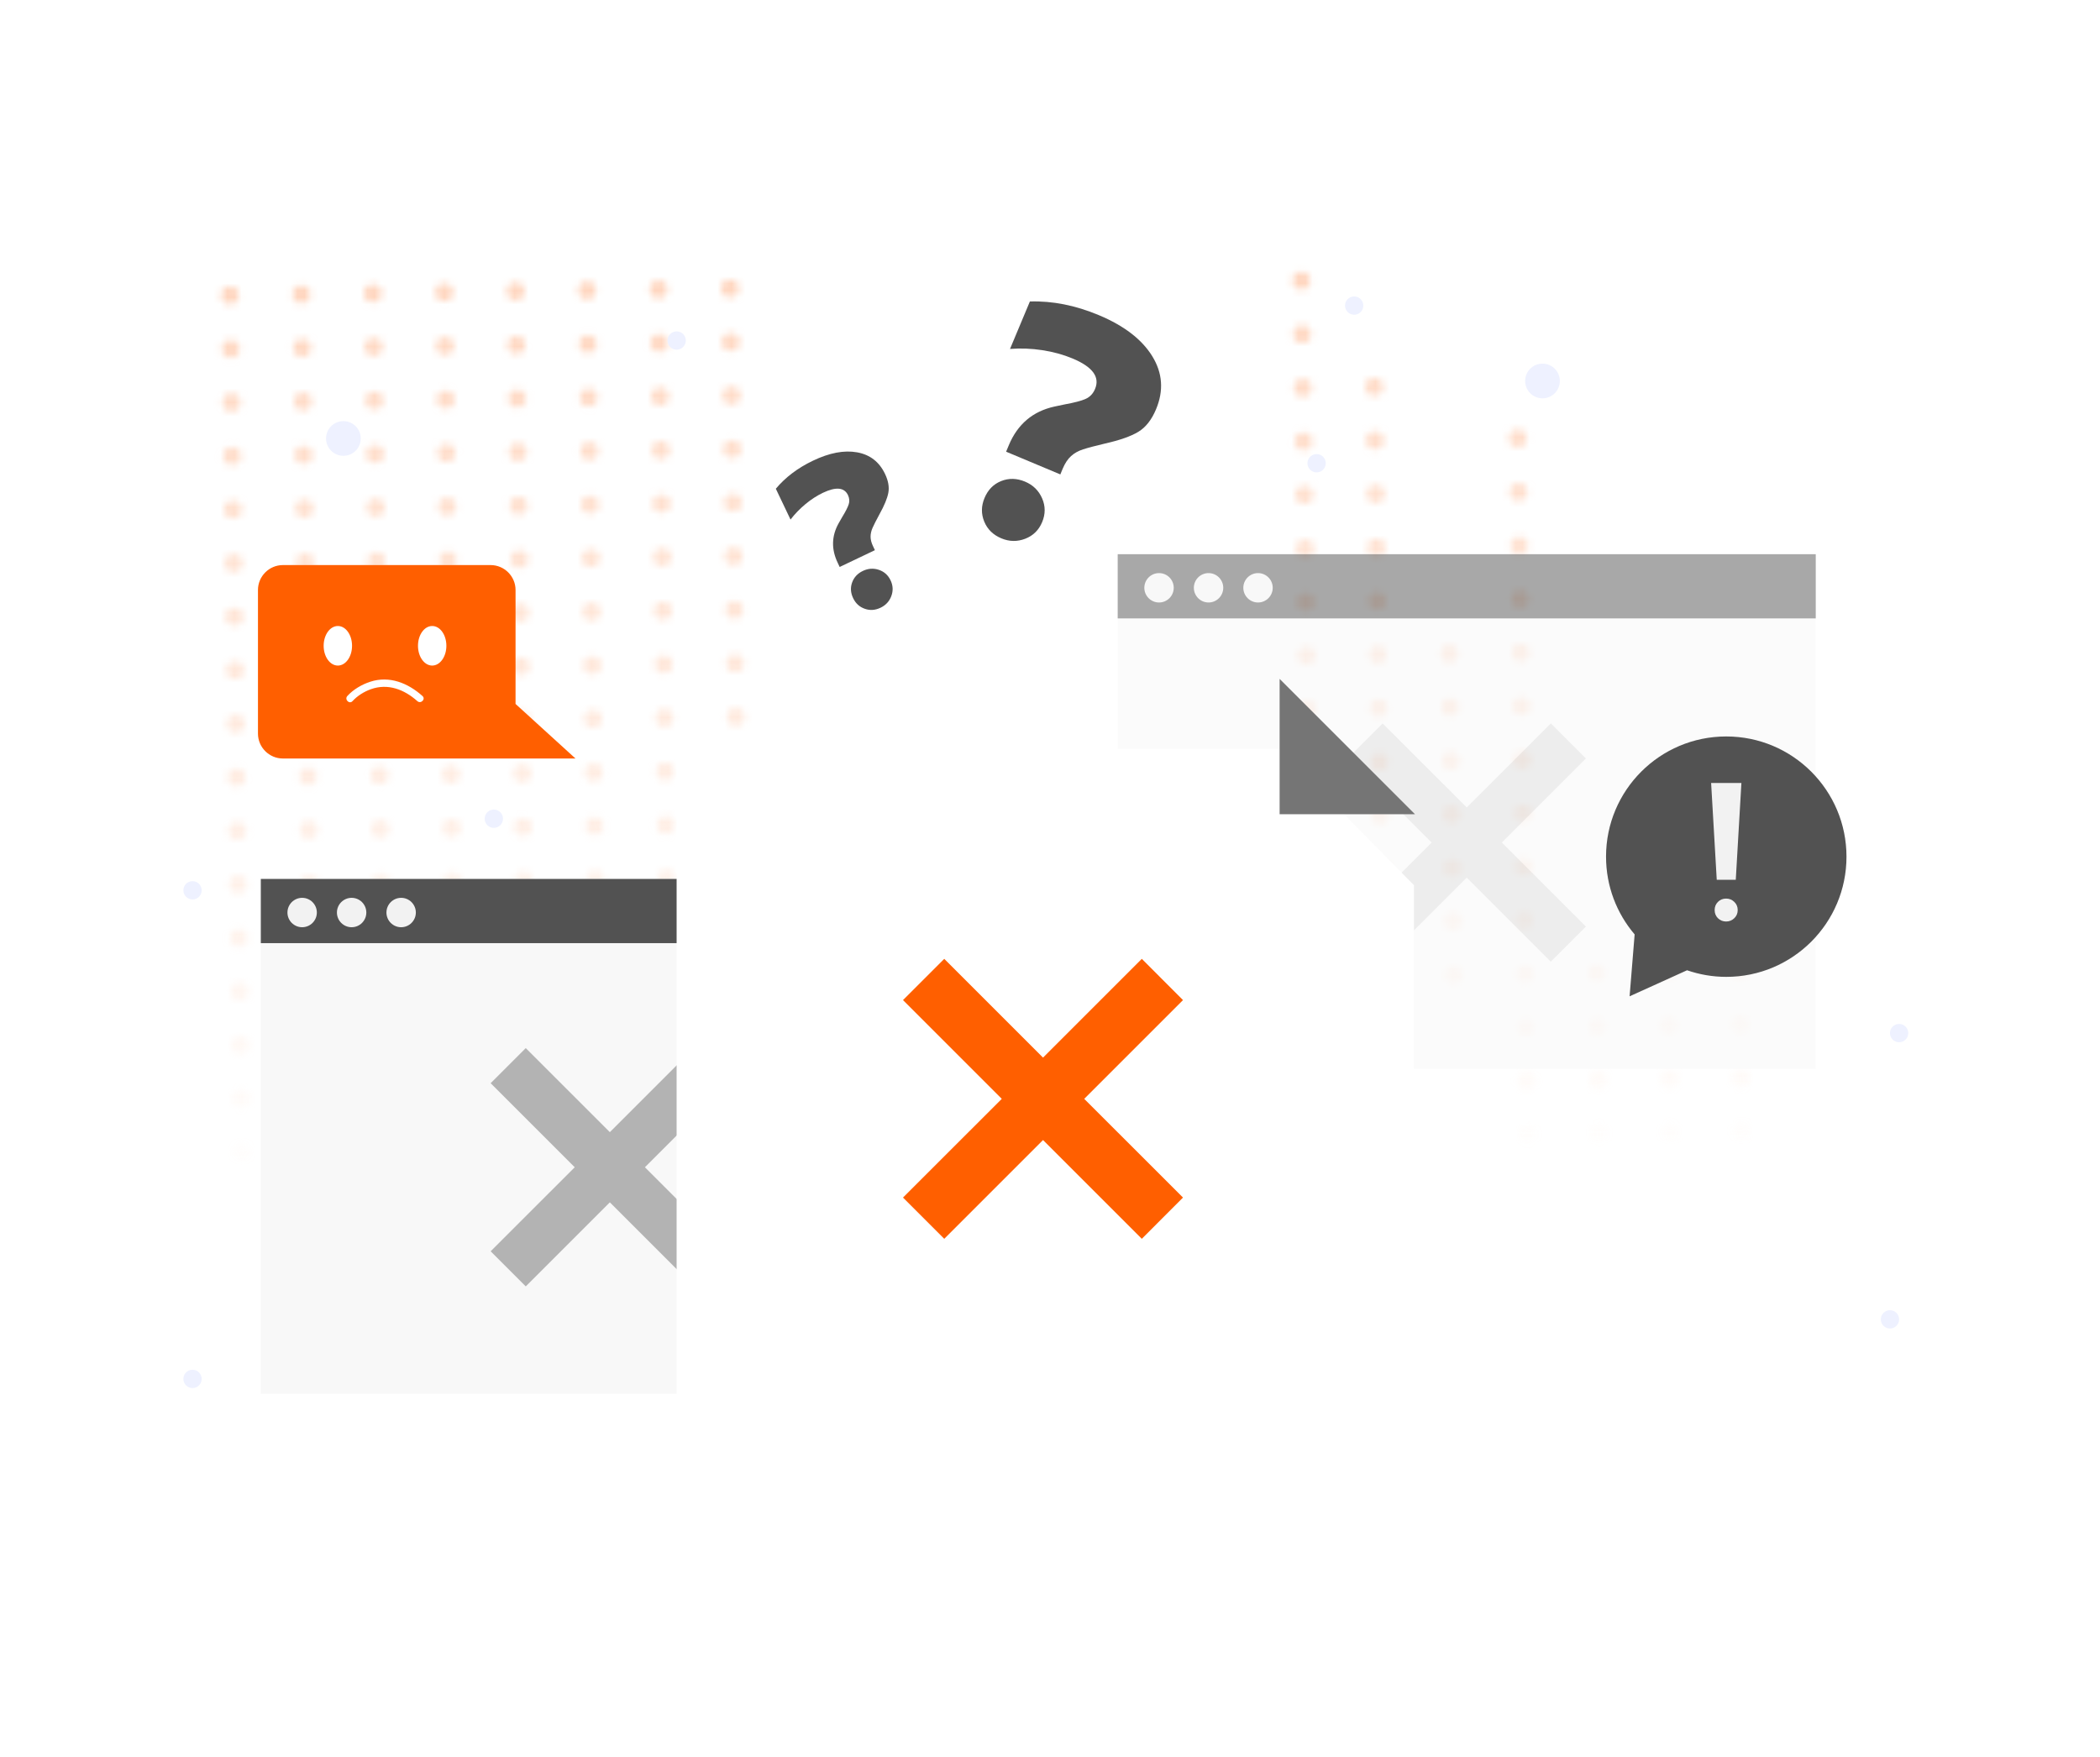 <svg width="300" height="251" viewBox="0 0 300 251" fill="none" xmlns="http://www.w3.org/2000/svg">
<g clip-path="url(#clip0_1018_93330)">
<path d="M300 0.5H0V250.5H300V0.5Z" fill="white"/>
<mask id="mask0_1018_93330" style="mask-type:alpha" maskUnits="userSpaceOnUse" x="-30" y="-25" width="281" height="192">
<circle cx="1.275" cy="1.275" r="1.275" transform="matrix(-0.014 -1 -1 0.014 250.091 162.966)" fill="#F4681A"/>
<circle cx="1.275" cy="1.275" r="1.275" transform="matrix(-0.014 -1 -1 0.014 249.986 155.314)" fill="#F4681A"/>
<circle cx="1.275" cy="1.275" r="1.275" transform="matrix(-0.014 -1 -1 0.014 249.882 147.662)" fill="#F4681A"/>
<circle cx="1.275" cy="1.275" r="1.275" transform="matrix(-0.014 -1 -1 0.014 249.777 140.01)" fill="#F4681A"/>
<circle cx="1.275" cy="1.275" r="1.275" transform="matrix(-0.014 -1 -1 0.014 239.888 163.106)" fill="#F4681A"/>
<circle cx="1.275" cy="1.275" r="1.275" transform="matrix(-0.014 -1 -1 0.014 239.783 155.454)" fill="#F4681A"/>
<circle cx="1.275" cy="1.275" r="1.275" transform="matrix(-0.014 -1 -1 0.014 239.679 147.802)" fill="#F4681A"/>
<circle cx="1.275" cy="1.275" r="1.275" transform="matrix(-0.014 -1 -1 0.014 239.574 140.149)" fill="#F4681A"/>
<circle cx="1.275" cy="1.275" r="1.275" transform="matrix(-0.014 -1 -1 0.014 229.685 163.245)" fill="#F4681A"/>
<circle cx="1.275" cy="1.275" r="1.275" transform="matrix(-0.014 -1 -1 0.014 229.581 155.593)" fill="#F4681A"/>
<circle cx="1.275" cy="1.275" r="1.275" transform="matrix(-0.014 -1 -1 0.014 229.476 147.941)" fill="#F4681A"/>
<circle cx="1.275" cy="1.275" r="1.275" transform="matrix(-0.014 -1 -1 0.014 229.371 140.289)" fill="#F4681A"/>
<circle cx="1.275" cy="1.275" r="1.275" transform="matrix(-0.014 -1 -1 0.014 219.482 163.384)" fill="#F4681A"/>
<circle cx="1.275" cy="1.275" r="1.275" transform="matrix(-0.014 -1 -1 0.014 219.378 155.732)" fill="#F4681A"/>
<circle cx="1.275" cy="1.275" r="1.275" transform="matrix(-0.014 -1 -1 0.014 219.273 148.08)" fill="#F4681A"/>
<circle cx="1.275" cy="1.275" r="1.275" transform="matrix(-0.014 -1 -1 0.014 219.169 140.428)" fill="#F4681A"/>
<circle cx="1.275" cy="1.275" r="1.275" transform="matrix(-0.014 -1 -1 0.014 219.064 132.776)" fill="#F4681A"/>
<circle cx="1.275" cy="1.275" r="1.275" transform="matrix(-0.014 -1 -1 0.014 218.96 125.124)" fill="#F4681A"/>
<circle cx="1.275" cy="1.275" r="1.275" transform="matrix(-0.014 -1 -1 0.014 218.855 117.472)" fill="#F4681A"/>
<circle cx="1.275" cy="1.275" r="1.275" transform="matrix(-0.014 -1 -1 0.014 218.751 109.82)" fill="#F4681A"/>
<circle cx="1.275" cy="1.275" r="1.275" transform="matrix(-0.014 -1 -1 0.014 218.646 102.167)" fill="#F4681A"/>
<circle cx="1.275" cy="1.275" r="1.275" transform="matrix(-0.014 -1 -1 0.014 218.542 94.515)" fill="#F4681A"/>
<circle cx="1.275" cy="1.275" r="1.275" transform="matrix(-0.014 -1 -1 0.014 218.437 86.863)" fill="#F4681A"/>
<circle cx="1.275" cy="1.275" r="1.275" transform="matrix(-0.014 -1 -1 0.014 218.333 79.211)" fill="#F4681A"/>
<circle cx="1.275" cy="1.275" r="1.275" transform="matrix(-0.014 -1 -1 0.014 218.228 71.559)" fill="#F4681A"/>
<circle cx="1.275" cy="1.275" r="1.275" transform="matrix(-0.014 -1 -1 0.014 218.124 63.907)" fill="#F4681A"/>
<circle cx="1.275" cy="1.275" r="1.275" transform="matrix(-0.014 -1 -1 0.014 208.966 140.567)" fill="#F4681A"/>
<circle cx="1.275" cy="1.275" r="1.275" transform="matrix(-0.014 -1 -1 0.014 208.861 132.916)" fill="#F4681A"/>
<circle cx="1.275" cy="1.275" r="1.275" transform="matrix(-0.014 -1 -1 0.014 208.757 125.263)" fill="#F4681A"/>
<circle cx="1.275" cy="1.275" r="1.275" transform="matrix(-0.014 -1 -1 0.014 208.652 117.611)" fill="#F4681A"/>
<circle cx="1.275" cy="1.275" r="1.275" transform="matrix(-0.014 -1 -1 0.014 208.548 109.959)" fill="#F4681A"/>
<circle cx="1.275" cy="1.275" r="1.275" transform="matrix(-0.014 -1 -1 0.014 208.443 102.307)" fill="#F4681A"/>
<circle cx="1.275" cy="1.275" r="1.275" transform="matrix(-0.014 -1 -1 0.014 208.339 94.655)" fill="#F4681A"/>
<circle cx="1.275" cy="1.275" r="1.275" transform="matrix(-0.014 -1 -1 0.014 199.077 163.663)" fill="#F4681A"/>
<circle cx="1.275" cy="1.275" r="1.275" transform="matrix(-0.014 -1 -1 0.014 198.972 156.011)" fill="#F4681A"/>
<circle cx="1.275" cy="1.275" r="1.275" transform="matrix(-0.014 -1 -1 0.014 198.868 148.359)" fill="#F4681A"/>
<circle cx="1.275" cy="1.275" r="1.275" transform="matrix(-0.014 -1 -1 0.014 198.763 140.707)" fill="#F4681A"/>
<circle cx="1.275" cy="1.275" r="1.275" transform="matrix(-0.014 -1 -1 0.014 198.658 133.055)" fill="#F4681A"/>
<circle cx="1.275" cy="1.275" r="1.275" transform="matrix(-0.014 -1 -1 0.014 198.554 125.403)" fill="#F4681A"/>
<circle cx="1.275" cy="1.275" r="1.275" transform="matrix(-0.014 -1 -1 0.014 198.449 117.75)" fill="#F4681A"/>
<circle cx="1.275" cy="1.275" r="1.275" transform="matrix(-0.014 -1 -1 0.014 198.345 110.098)" fill="#F4681A"/>
<circle cx="1.275" cy="1.275" r="1.275" transform="matrix(-0.014 -1 -1 0.014 198.24 102.446)" fill="#F4681A"/>
<circle cx="1.275" cy="1.275" r="1.275" transform="matrix(-0.014 -1 -1 0.014 198.136 94.794)" fill="#F4681A"/>
<circle cx="1.275" cy="1.275" r="1.275" transform="matrix(-0.014 -1 -1 0.014 198.031 87.142)" fill="#F4681A"/>
<circle cx="1.275" cy="1.275" r="1.275" transform="matrix(-0.014 -1 -1 0.014 197.927 79.49)" fill="#F4681A"/>
<circle cx="1.275" cy="1.275" r="1.275" transform="matrix(-0.014 -1 -1 0.014 197.822 71.838)" fill="#F4681A"/>
<circle cx="1.275" cy="1.275" r="1.275" transform="matrix(-0.014 -1 -1 0.014 197.718 64.186)" fill="#F4681A"/>
<circle cx="1.275" cy="1.275" r="1.275" transform="matrix(-0.014 -1 -1 0.014 197.613 56.533)" fill="#F4681A"/>
<circle cx="1.275" cy="1.275" r="1.275" transform="matrix(-0.014 -1 -1 0.014 188.665 148.499)" fill="#F4681A"/>
<circle cx="1.275" cy="1.275" r="1.275" transform="matrix(-0.014 -1 -1 0.014 188.56 140.846)" fill="#F4681A"/>
<circle cx="1.275" cy="1.275" r="1.275" transform="matrix(-0.014 -1 -1 0.014 188.456 133.194)" fill="#F4681A"/>
<circle cx="1.275" cy="1.275" r="1.275" transform="matrix(-0.014 -1 -1 0.014 188.351 125.542)" fill="#F4681A"/>
<circle cx="1.275" cy="1.275" r="1.275" transform="matrix(-0.014 -1 -1 0.014 188.247 117.89)" fill="#F4681A"/>
<circle cx="1.275" cy="1.275" r="1.275" transform="matrix(-0.014 -1 -1 0.014 188.142 110.238)" fill="#F4681A"/>
<circle cx="1.275" cy="1.275" r="1.275" transform="matrix(-0.014 -1 -1 0.014 188.038 102.586)" fill="#F4681A"/>
<circle cx="1.275" cy="1.275" r="1.275" transform="matrix(-0.014 -1 -1 0.014 187.933 94.934)" fill="#F4681A"/>
<circle cx="1.275" cy="1.275" r="1.275" transform="matrix(-0.014 -1 -1 0.014 187.828 87.281)" fill="#F4681A"/>
<circle cx="1.275" cy="1.275" r="1.275" transform="matrix(-0.014 -1 -1 0.014 187.724 79.629)" fill="#F4681A"/>
<circle cx="1.275" cy="1.275" r="1.275" transform="matrix(-0.014 -1 -1 0.014 187.62 71.977)" fill="#F4681A"/>
<circle cx="1.275" cy="1.275" r="1.275" transform="matrix(-0.014 -1 -1 0.014 187.515 64.325)" fill="#F4681A"/>
<circle cx="1.275" cy="1.275" r="1.275" transform="matrix(-0.014 -1 -1 0.014 187.41 56.673)" fill="#F4681A"/>
<circle cx="1.275" cy="1.275" r="1.275" transform="matrix(-0.014 -1 -1 0.014 187.306 49.021)" fill="#F4681A"/>
<circle cx="1.275" cy="1.275" r="1.275" transform="matrix(-0.014 -1 -1 0.014 187.201 41.369)" fill="#F4681A"/>
<circle cx="1.275" cy="1.275" r="1.275" transform="matrix(-0.014 -1 -1 0.014 107.251 164.917)" fill="#F4681A"/>
<circle cx="1.275" cy="1.275" r="1.275" transform="matrix(-0.014 -1 -1 0.014 107.147 157.265)" fill="#F4681A"/>
<circle cx="1.275" cy="1.275" r="1.275" transform="matrix(-0.014 -1 -1 0.014 107.042 149.613)" fill="#F4681A"/>
<circle cx="1.275" cy="1.275" r="1.275" transform="matrix(-0.014 -1 -1 0.014 106.938 141.961)" fill="#F4681A"/>
<circle cx="1.275" cy="1.275" r="1.275" transform="matrix(-0.014 -1 -1 0.014 106.833 134.309)" fill="#F4681A"/>
<circle cx="1.275" cy="1.275" r="1.275" transform="matrix(-0.014 -1 -1 0.014 106.729 126.657)" fill="#F4681A"/>
<circle cx="1.275" cy="1.275" r="1.275" transform="matrix(-0.014 -1 -1 0.014 106.624 119.005)" fill="#F4681A"/>
<circle cx="1.275" cy="1.275" r="1.275" transform="matrix(-0.014 -1 -1 0.014 106.519 111.353)" fill="#F4681A"/>
<circle cx="1.275" cy="1.275" r="1.275" transform="matrix(-0.014 -1 -1 0.014 106.415 103.7)" fill="#F4681A"/>
<circle cx="1.275" cy="1.275" r="1.275" transform="matrix(-0.014 -1 -1 0.014 106.31 96.048)" fill="#F4681A"/>
<circle cx="1.275" cy="1.275" r="1.275" transform="matrix(-0.014 -1 -1 0.014 106.206 88.396)" fill="#F4681A"/>
<circle cx="1.275" cy="1.275" r="1.275" transform="matrix(-0.014 -1 -1 0.014 106.101 80.744)" fill="#F4681A"/>
<circle cx="1.275" cy="1.275" r="1.275" transform="matrix(-0.014 -1 -1 0.014 105.997 73.092)" fill="#F4681A"/>
<circle cx="1.275" cy="1.275" r="1.275" transform="matrix(-0.014 -1 -1 0.014 105.892 65.44)" fill="#F4681A"/>
<circle cx="1.275" cy="1.275" r="1.275" transform="matrix(-0.014 -1 -1 0.014 105.788 57.788)" fill="#F4681A"/>
<circle cx="1.275" cy="1.275" r="1.275" transform="matrix(-0.014 -1 -1 0.014 105.683 50.136)" fill="#F4681A"/>
<circle cx="1.275" cy="1.275" r="1.275" transform="matrix(-0.014 -1 -1 0.014 105.579 42.483)" fill="#F4681A"/>
<circle cx="1.275" cy="1.275" r="1.275" transform="matrix(-0.014 -1 -1 0.014 97.048 165.057)" fill="#F4681A"/>
<circle cx="1.275" cy="1.275" r="1.275" transform="matrix(-0.014 -1 -1 0.014 96.944 157.405)" fill="#F4681A"/>
<circle cx="1.275" cy="1.275" r="1.275" transform="matrix(-0.014 -1 -1 0.014 96.839 149.752)" fill="#F4681A"/>
<circle cx="1.275" cy="1.275" r="1.275" transform="matrix(-0.014 -1 -1 0.014 96.735 142.1)" fill="#F4681A"/>
<circle cx="1.275" cy="1.275" r="1.275" transform="matrix(-0.014 -1 -1 0.014 96.63 134.448)" fill="#F4681A"/>
<circle cx="1.275" cy="1.275" r="1.275" transform="matrix(-0.014 -1 -1 0.014 96.526 126.796)" fill="#F4681A"/>
<circle cx="1.275" cy="1.275" r="1.275" transform="matrix(-0.014 -1 -1 0.014 96.421 119.144)" fill="#F4681A"/>
<circle cx="1.275" cy="1.275" r="1.275" transform="matrix(-0.014 -1 -1 0.014 96.317 111.492)" fill="#F4681A"/>
<circle cx="1.275" cy="1.275" r="1.275" transform="matrix(-0.014 -1 -1 0.014 96.212 103.84)" fill="#F4681A"/>
<circle cx="1.275" cy="1.275" r="1.275" transform="matrix(-0.014 -1 -1 0.014 96.108 96.188)" fill="#F4681A"/>
<circle cx="1.275" cy="1.275" r="1.275" transform="matrix(-0.014 -1 -1 0.014 96.003 88.535)" fill="#F4681A"/>
<circle cx="1.275" cy="1.275" r="1.275" transform="matrix(-0.014 -1 -1 0.014 95.898 80.883)" fill="#F4681A"/>
<circle cx="1.275" cy="1.275" r="1.275" transform="matrix(-0.014 -1 -1 0.014 95.794 73.231)" fill="#F4681A"/>
<circle cx="1.275" cy="1.275" r="1.275" transform="matrix(-0.014 -1 -1 0.014 95.689 65.579)" fill="#F4681A"/>
<circle cx="1.275" cy="1.275" r="1.275" transform="matrix(-0.014 -1 -1 0.014 95.585 57.927)" fill="#F4681A"/>
<circle cx="1.275" cy="1.275" r="1.275" transform="matrix(-0.014 -1 -1 0.014 95.48 50.275)" fill="#F4681A"/>
<circle cx="1.275" cy="1.275" r="1.275" transform="matrix(-0.014 -1 -1 0.014 95.376 42.623)" fill="#F4681A"/>
<circle cx="1.275" cy="1.275" r="1.275" transform="matrix(-0.014 -1 -1 0.014 86.846 165.196)" fill="#F4681A"/>
<circle cx="1.275" cy="1.275" r="1.275" transform="matrix(-0.014 -1 -1 0.014 86.741 157.544)" fill="#F4681A"/>
<circle cx="1.275" cy="1.275" r="1.275" transform="matrix(-0.014 -1 -1 0.014 86.636 149.892)" fill="#F4681A"/>
<circle cx="1.275" cy="1.275" r="1.275" transform="matrix(-0.014 -1 -1 0.014 86.532 142.24)" fill="#F4681A"/>
<circle cx="1.275" cy="1.275" r="1.275" transform="matrix(-0.014 -1 -1 0.014 86.427 134.588)" fill="#F4681A"/>
<circle cx="1.275" cy="1.275" r="1.275" transform="matrix(-0.014 -1 -1 0.014 86.323 126.936)" fill="#F4681A"/>
<circle cx="1.275" cy="1.275" r="1.275" transform="matrix(-0.014 -1 -1 0.014 86.218 119.283)" fill="#F4681A"/>
<circle cx="1.275" cy="1.275" r="1.275" transform="matrix(-0.014 -1 -1 0.014 86.114 111.631)" fill="#F4681A"/>
<circle cx="1.275" cy="1.275" r="1.275" transform="matrix(-0.014 -1 -1 0.014 86.009 103.979)" fill="#F4681A"/>
<circle cx="1.275" cy="1.275" r="1.275" transform="matrix(-0.014 -1 -1 0.014 85.905 96.327)" fill="#F4681A"/>
<circle cx="1.275" cy="1.275" r="1.275" transform="matrix(-0.014 -1 -1 0.014 85.8 88.675)" fill="#F4681A"/>
<circle cx="1.275" cy="1.275" r="1.275" transform="matrix(-0.014 -1 -1 0.014 85.696 81.023)" fill="#F4681A"/>
<circle cx="1.275" cy="1.275" r="1.275" transform="matrix(-0.014 -1 -1 0.014 85.591 73.371)" fill="#F4681A"/>
<circle cx="1.275" cy="1.275" r="1.275" transform="matrix(-0.014 -1 -1 0.014 85.487 65.719)" fill="#F4681A"/>
<circle cx="1.275" cy="1.275" r="1.275" transform="matrix(-0.014 -1 -1 0.014 85.382 58.066)" fill="#F4681A"/>
<circle cx="1.275" cy="1.275" r="1.275" transform="matrix(-0.014 -1 -1 0.014 85.278 50.414)" fill="#F4681A"/>
<circle cx="1.275" cy="1.275" r="1.275" transform="matrix(-0.014 -1 -1 0.014 85.173 42.762)" fill="#F4681A"/>
<circle cx="1.275" cy="1.275" r="1.275" transform="matrix(-0.014 -1 -1 0.014 76.643 165.335)" fill="#F4681A"/>
<circle cx="1.275" cy="1.275" r="1.275" transform="matrix(-0.014 -1 -1 0.014 76.538 157.683)" fill="#F4681A"/>
<circle cx="1.275" cy="1.275" r="1.275" transform="matrix(-0.014 -1 -1 0.014 76.434 150.031)" fill="#F4681A"/>
<circle cx="1.275" cy="1.275" r="1.275" transform="matrix(-0.014 -1 -1 0.014 76.329 142.379)" fill="#F4681A"/>
<circle cx="1.275" cy="1.275" r="1.275" transform="matrix(-0.014 -1 -1 0.014 76.225 134.727)" fill="#F4681A"/>
<circle cx="1.275" cy="1.275" r="1.275" transform="matrix(-0.014 -1 -1 0.014 76.12 127.075)" fill="#F4681A"/>
<circle cx="1.275" cy="1.275" r="1.275" transform="matrix(-0.014 -1 -1 0.014 76.015 119.423)" fill="#F4681A"/>
<circle cx="1.275" cy="1.275" r="1.275" transform="matrix(-0.014 -1 -1 0.014 75.911 111.771)" fill="#F4681A"/>
<circle cx="1.275" cy="1.275" r="1.275" transform="matrix(-0.014 -1 -1 0.014 75.806 104.118)" fill="#F4681A"/>
<circle cx="1.275" cy="1.275" r="1.275" transform="matrix(-0.014 -1 -1 0.014 75.702 96.466)" fill="#F4681A"/>
<circle cx="1.275" cy="1.275" r="1.275" transform="matrix(-0.014 -1 -1 0.014 75.597 88.814)" fill="#F4681A"/>
<circle cx="1.275" cy="1.275" r="1.275" transform="matrix(-0.014 -1 -1 0.014 75.493 81.162)" fill="#F4681A"/>
<circle cx="1.275" cy="1.275" r="1.275" transform="matrix(-0.014 -1 -1 0.014 75.388 73.51)" fill="#F4681A"/>
<circle cx="1.275" cy="1.275" r="1.275" transform="matrix(-0.014 -1 -1 0.014 75.284 65.858)" fill="#F4681A"/>
<circle cx="1.275" cy="1.275" r="1.275" transform="matrix(-0.014 -1 -1 0.014 75.179 58.206)" fill="#F4681A"/>
<circle cx="1.275" cy="1.275" r="1.275" transform="matrix(-0.014 -1 -1 0.014 75.075 50.553)" fill="#F4681A"/>
<circle cx="1.275" cy="1.275" r="1.275" transform="matrix(-0.014 -1 -1 0.014 74.97 42.901)" fill="#F4681A"/>
<circle cx="1.275" cy="1.275" r="1.275" transform="matrix(-0.014 -1 -1 0.014 66.44 165.475)" fill="#F4681A"/>
<circle cx="1.275" cy="1.275" r="1.275" transform="matrix(-0.014 -1 -1 0.014 66.335 157.823)" fill="#F4681A"/>
<circle cx="1.275" cy="1.275" r="1.275" transform="matrix(-0.014 -1 -1 0.014 66.231 150.171)" fill="#F4681A"/>
<circle cx="1.275" cy="1.275" r="1.275" transform="matrix(-0.014 -1 -1 0.014 66.126 142.518)" fill="#F4681A"/>
<circle cx="1.275" cy="1.275" r="1.275" transform="matrix(-0.014 -1 -1 0.014 66.022 134.866)" fill="#F4681A"/>
<circle cx="1.275" cy="1.275" r="1.275" transform="matrix(-0.014 -1 -1 0.014 65.917 127.214)" fill="#F4681A"/>
<circle cx="1.275" cy="1.275" r="1.275" transform="matrix(-0.014 -1 -1 0.014 65.813 119.562)" fill="#F4681A"/>
<circle cx="1.275" cy="1.275" r="1.275" transform="matrix(-0.014 -1 -1 0.014 65.708 111.91)" fill="#F4681A"/>
<circle cx="1.275" cy="1.275" r="1.275" transform="matrix(-0.014 -1 -1 0.014 65.603 104.258)" fill="#F4681A"/>
<circle cx="1.275" cy="1.275" r="1.275" transform="matrix(-0.014 -1 -1 0.014 65.499 96.606)" fill="#F4681A"/>
<circle cx="1.275" cy="1.275" r="1.275" transform="matrix(-0.014 -1 -1 0.014 65.394 88.954)" fill="#F4681A"/>
<circle cx="1.275" cy="1.275" r="1.275" transform="matrix(-0.014 -1 -1 0.014 65.29 81.302)" fill="#F4681A"/>
<circle cx="1.275" cy="1.275" r="1.275" transform="matrix(-0.014 -1 -1 0.014 65.185 73.649)" fill="#F4681A"/>
<circle cx="1.275" cy="1.275" r="1.275" transform="matrix(-0.014 -1 -1 0.014 65.081 65.997)" fill="#F4681A"/>
<circle cx="1.275" cy="1.275" r="1.275" transform="matrix(-0.014 -1 -1 0.014 64.976 58.345)" fill="#F4681A"/>
<circle cx="1.275" cy="1.275" r="1.275" transform="matrix(-0.014 -1 -1 0.014 64.872 50.693)" fill="#F4681A"/>
<circle cx="1.275" cy="1.275" r="1.275" transform="matrix(-0.014 -1 -1 0.014 64.767 43.041)" fill="#F4681A"/>
<circle cx="1.275" cy="1.275" r="1.275" transform="matrix(-0.014 -1 -1 0.014 56.237 165.614)" fill="#F4681A"/>
<circle cx="1.275" cy="1.275" r="1.275" transform="matrix(-0.014 -1 -1 0.014 56.132 157.962)" fill="#F4681A"/>
<circle cx="1.275" cy="1.275" r="1.275" transform="matrix(-0.014 -1 -1 0.014 56.028 150.31)" fill="#F4681A"/>
<circle cx="1.275" cy="1.275" r="1.275" transform="matrix(-0.014 -1 -1 0.014 55.923 142.658)" fill="#F4681A"/>
<circle cx="1.275" cy="1.275" r="1.275" transform="matrix(-0.014 -1 -1 0.014 55.819 135.006)" fill="#F4681A"/>
<circle cx="1.275" cy="1.275" r="1.275" transform="matrix(-0.014 -1 -1 0.014 55.714 127.354)" fill="#F4681A"/>
<circle cx="1.275" cy="1.275" r="1.275" transform="matrix(-0.014 -1 -1 0.014 55.61 119.701)" fill="#F4681A"/>
<circle cx="1.275" cy="1.275" r="1.275" transform="matrix(-0.014 -1 -1 0.014 55.505 112.049)" fill="#F4681A"/>
<circle cx="1.275" cy="1.275" r="1.275" transform="matrix(-0.014 -1 -1 0.014 55.401 104.397)" fill="#F4681A"/>
<circle cx="1.275" cy="1.275" r="1.275" transform="matrix(-0.014 -1 -1 0.014 55.296 96.745)" fill="#F4681A"/>
<circle cx="1.275" cy="1.275" r="1.275" transform="matrix(-0.014 -1 -1 0.014 55.192 89.093)" fill="#F4681A"/>
<circle cx="1.275" cy="1.275" r="1.275" transform="matrix(-0.014 -1 -1 0.014 55.087 81.441)" fill="#F4681A"/>
<circle cx="1.275" cy="1.275" r="1.275" transform="matrix(-0.014 -1 -1 0.014 54.983 73.789)" fill="#F4681A"/>
<circle cx="1.275" cy="1.275" r="1.275" transform="matrix(-0.014 -1 -1 0.014 54.878 66.137)" fill="#F4681A"/>
<circle cx="1.275" cy="1.275" r="1.275" transform="matrix(-0.014 -1 -1 0.014 54.774 58.484)" fill="#F4681A"/>
<circle cx="1.275" cy="1.275" r="1.275" transform="matrix(-0.014 -1 -1 0.014 54.669 50.832)" fill="#F4681A"/>
<circle cx="1.275" cy="1.275" r="1.275" transform="matrix(-0.014 -1 -1 0.014 54.565 43.18)" fill="#F4681A"/>
<circle cx="1.275" cy="1.275" r="1.275" transform="matrix(-0.014 -1 -1 0.014 46.034 165.754)" fill="#F4681A"/>
<circle cx="1.275" cy="1.275" r="1.275" transform="matrix(-0.014 -1 -1 0.014 45.93 158.101)" fill="#F4681A"/>
<circle cx="1.275" cy="1.275" r="1.275" transform="matrix(-0.014 -1 -1 0.014 45.825 150.449)" fill="#F4681A"/>
<circle cx="1.275" cy="1.275" r="1.275" transform="matrix(-0.014 -1 -1 0.014 45.721 142.797)" fill="#F4681A"/>
<circle cx="1.275" cy="1.275" r="1.275" transform="matrix(-0.014 -1 -1 0.014 45.616 135.145)" fill="#F4681A"/>
<circle cx="1.275" cy="1.275" r="1.275" transform="matrix(-0.014 -1 -1 0.014 45.511 127.493)" fill="#F4681A"/>
<circle cx="1.275" cy="1.275" r="1.275" transform="matrix(-0.014 -1 -1 0.014 45.407 119.841)" fill="#F4681A"/>
<circle cx="1.275" cy="1.275" r="1.275" transform="matrix(-0.014 -1 -1 0.014 45.302 112.189)" fill="#F4681A"/>
<circle cx="1.275" cy="1.275" r="1.275" transform="matrix(-0.014 -1 -1 0.014 45.198 104.537)" fill="#F4681A"/>
<circle cx="1.275" cy="1.275" r="1.275" transform="matrix(-0.014 -1 -1 0.014 45.093 96.885)" fill="#F4681A"/>
<circle cx="1.275" cy="1.275" r="1.275" transform="matrix(-0.014 -1 -1 0.014 44.989 89.232)" fill="#F4681A"/>
<circle cx="1.275" cy="1.275" r="1.275" transform="matrix(-0.014 -1 -1 0.014 44.884 81.58)" fill="#F4681A"/>
<circle cx="1.275" cy="1.275" r="1.275" transform="matrix(-0.014 -1 -1 0.014 44.78 73.928)" fill="#F4681A"/>
<circle cx="1.275" cy="1.275" r="1.275" transform="matrix(-0.014 -1 -1 0.014 44.675 66.276)" fill="#F4681A"/>
<circle cx="1.275" cy="1.275" r="1.275" transform="matrix(-0.014 -1 -1 0.014 44.571 58.624)" fill="#F4681A"/>
<circle cx="1.275" cy="1.275" r="1.275" transform="matrix(-0.014 -1 -1 0.014 44.466 50.972)" fill="#F4681A"/>
<circle cx="1.275" cy="1.275" r="1.275" transform="matrix(-0.014 -1 -1 0.014 44.362 43.32)" fill="#F4681A"/>
<circle cx="1.275" cy="1.275" r="1.275" transform="matrix(-0.014 -1 -1 0.014 35.831 165.893)" fill="#F4681A"/>
<circle cx="1.275" cy="1.275" r="1.275" transform="matrix(-0.014 -1 -1 0.014 35.727 158.241)" fill="#F4681A"/>
<circle cx="1.275" cy="1.275" r="1.275" transform="matrix(-0.014 -1 -1 0.014 35.622 150.589)" fill="#F4681A"/>
<circle cx="1.275" cy="1.275" r="1.275" transform="matrix(-0.014 -1 -1 0.014 35.518 142.937)" fill="#F4681A"/>
<circle cx="1.275" cy="1.275" r="1.275" transform="matrix(-0.014 -1 -1 0.014 35.413 135.284)" fill="#F4681A"/>
<circle cx="1.275" cy="1.275" r="1.275" transform="matrix(-0.014 -1 -1 0.014 35.309 127.632)" fill="#F4681A"/>
<circle cx="1.275" cy="1.275" r="1.275" transform="matrix(-0.014 -1 -1 0.014 35.204 119.98)" fill="#F4681A"/>
<circle cx="1.275" cy="1.275" r="1.275" transform="matrix(-0.014 -1 -1 0.014 35.1 112.328)" fill="#F4681A"/>
<circle cx="1.275" cy="1.275" r="1.275" transform="matrix(-0.014 -1 -1 0.014 34.995 104.676)" fill="#F4681A"/>
<circle cx="1.275" cy="1.275" r="1.275" transform="matrix(-0.014 -1 -1 0.014 34.891 97.024)" fill="#F4681A"/>
<circle cx="1.275" cy="1.275" r="1.275" transform="matrix(-0.014 -1 -1 0.014 34.786 89.372)" fill="#F4681A"/>
<circle cx="1.275" cy="1.275" r="1.275" transform="matrix(-0.014 -1 -1 0.014 34.681 81.719)" fill="#F4681A"/>
<circle cx="1.275" cy="1.275" r="1.275" transform="matrix(-0.014 -1 -1 0.014 34.577 74.067)" fill="#F4681A"/>
<circle cx="1.275" cy="1.275" r="1.275" transform="matrix(-0.014 -1 -1 0.014 34.472 66.415)" fill="#F4681A"/>
<circle cx="1.275" cy="1.275" r="1.275" transform="matrix(-0.014 -1 -1 0.014 34.368 58.763)" fill="#F4681A"/>
<circle cx="1.275" cy="1.275" r="1.275" transform="matrix(-0.014 -1 -1 0.014 34.263 51.111)" fill="#F4681A"/>
<circle cx="1.275" cy="1.275" r="1.275" transform="matrix(-0.014 -1 -1 0.014 34.159 43.459)" fill="#F4681A"/>
<circle cx="1.275" cy="1.275" r="1.275" transform="matrix(-0.014 -1 -1 0.014 25.628 166.032)" fill="#F4681A"/>
<circle cx="1.275" cy="1.275" r="1.275" transform="matrix(-0.014 -1 -1 0.014 25.524 158.38)" fill="#F4681A"/>
<circle cx="1.275" cy="1.275" r="1.275" transform="matrix(-0.014 -1 -1 0.014 25.419 150.728)" fill="#F4681A"/>
<circle cx="1.275" cy="1.275" r="1.275" transform="matrix(-0.014 -1 -1 0.014 25.315 143.076)" fill="#F4681A"/>
<circle cx="1.275" cy="1.275" r="1.275" transform="matrix(-0.014 -1 -1 0.014 25.21 135.424)" fill="#F4681A"/>
<circle cx="1.275" cy="1.275" r="1.275" transform="matrix(-0.014 -1 -1 0.014 25.106 127.771)" fill="#F4681A"/>
<circle cx="1.275" cy="1.275" r="1.275" transform="matrix(-0.014 -1 -1 0.014 25.001 120.119)" fill="#F4681A"/>
<circle cx="1.275" cy="1.275" r="1.275" transform="matrix(-0.014 -1 -1 0.014 24.897 112.467)" fill="#F4681A"/>
<circle cx="1.275" cy="1.275" r="1.275" transform="matrix(-0.014 -1 -1 0.014 24.792 104.815)" fill="#F4681A"/>
<circle cx="1.275" cy="1.275" r="1.275" transform="matrix(-0.014 -1 -1 0.014 24.688 97.163)" fill="#F4681A"/>
<circle cx="1.275" cy="1.275" r="1.275" transform="matrix(-0.014 -1 -1 0.014 24.583 89.511)" fill="#F4681A"/>
<circle cx="1.275" cy="1.275" r="1.275" transform="matrix(-0.014 -1 -1 0.014 24.479 81.859)" fill="#F4681A"/>
<circle cx="1.275" cy="1.275" r="1.275" transform="matrix(-0.014 -1 -1 0.014 24.374 74.207)" fill="#F4681A"/>
<circle cx="1.275" cy="1.275" r="1.275" transform="matrix(-0.014 -1 -1 0.014 24.27 66.555)" fill="#F4681A"/>
<circle cx="1.275" cy="1.275" r="1.275" transform="matrix(-0.014 -1 -1 0.014 24.165 58.903)" fill="#F4681A"/>
<circle cx="1.275" cy="1.275" r="1.275" transform="matrix(-0.014 -1 -1 0.014 24.061 51.25)" fill="#F4681A"/>
<circle cx="1.275" cy="1.275" r="1.275" transform="matrix(-0.014 -1 -1 0.014 23.956 43.598)" fill="#F4681A"/>
<circle cx="1.275" cy="1.275" r="1.275" transform="matrix(-0.014 -1 -1 0.014 15.426 166.172)" fill="#F4681A"/>
<circle cx="1.275" cy="1.275" r="1.275" transform="matrix(-0.014 -1 -1 0.014 15.321 158.52)" fill="#F4681A"/>
<circle cx="1.275" cy="1.275" r="1.275" transform="matrix(-0.014 -1 -1 0.014 15.217 150.867)" fill="#F4681A"/>
<circle cx="1.275" cy="1.275" r="1.275" transform="matrix(-0.014 -1 -1 0.014 15.112 143.215)" fill="#F4681A"/>
<circle cx="1.275" cy="1.275" r="1.275" transform="matrix(-0.014 -1 -1 0.014 15.008 135.563)" fill="#F4681A"/>
<circle cx="1.275" cy="1.275" r="1.275" transform="matrix(-0.014 -1 -1 0.014 14.903 127.911)" fill="#F4681A"/>
<circle cx="1.275" cy="1.275" r="1.275" transform="matrix(-0.014 -1 -1 0.014 14.799 120.259)" fill="#F4681A"/>
<circle cx="1.275" cy="1.275" r="1.275" transform="matrix(-0.014 -1 -1 0.014 14.694 112.607)" fill="#F4681A"/>
<circle cx="1.275" cy="1.275" r="1.275" transform="matrix(-0.014 -1 -1 0.014 14.589 104.955)" fill="#F4681A"/>
<circle cx="1.275" cy="1.275" r="1.275" transform="matrix(-0.014 -1 -1 0.014 14.485 97.302)" fill="#F4681A"/>
<circle cx="1.275" cy="1.275" r="1.275" transform="matrix(-0.014 -1 -1 0.014 14.38 89.65)" fill="#F4681A"/>
<circle cx="1.275" cy="1.275" r="1.275" transform="matrix(-0.014 -1 -1 0.014 14.276 81.998)" fill="#F4681A"/>
<circle cx="1.275" cy="1.275" r="1.275" transform="matrix(-0.014 -1 -1 0.014 14.171 74.346)" fill="#F4681A"/>
<circle cx="1.275" cy="1.275" r="1.275" transform="matrix(-0.014 -1 -1 0.014 14.067 66.694)" fill="#F4681A"/>
<circle cx="1.275" cy="1.275" r="1.275" transform="matrix(-0.014 -1 -1 0.014 13.962 59.042)" fill="#F4681A"/>
<circle cx="1.275" cy="1.275" r="1.275" transform="matrix(-0.014 -1 -1 0.014 13.858 51.39)" fill="#F4681A"/>
<circle cx="1.275" cy="1.275" r="1.275" transform="matrix(-0.014 -1 -1 0.014 13.753 43.737)" fill="#F4681A"/>
<circle cx="1.275" cy="1.275" r="1.275" transform="matrix(-0.014 -1 -1 0.014 5.223 166.311)" fill="#F4681A"/>
<circle cx="1.275" cy="1.275" r="1.275" transform="matrix(-0.014 -1 -1 0.014 5.118 158.659)" fill="#F4681A"/>
<circle cx="1.275" cy="1.275" r="1.275" transform="matrix(-0.014 -1 -1 0.014 5.014 151.007)" fill="#F4681A"/>
<circle cx="1.275" cy="1.275" r="1.275" transform="matrix(-0.014 -1 -1 0.014 4.909 143.354)" fill="#F4681A"/>
<circle cx="1.275" cy="1.275" r="1.275" transform="matrix(-0.014 -1 -1 0.014 4.805 135.702)" fill="#F4681A"/>
<circle cx="1.275" cy="1.275" r="1.275" transform="matrix(-0.014 -1 -1 0.014 4.7 128.05)" fill="#F4681A"/>
<circle cx="1.275" cy="1.275" r="1.275" transform="matrix(-0.014 -1 -1 0.014 4.596 120.398)" fill="#F4681A"/>
<circle cx="1.275" cy="1.275" r="1.275" transform="matrix(-0.014 -1 -1 0.014 4.491 112.746)" fill="#F4681A"/>
<circle cx="1.275" cy="1.275" r="1.275" transform="matrix(-0.014 -1 -1 0.014 4.387 105.094)" fill="#F4681A"/>
<circle cx="1.275" cy="1.275" r="1.275" transform="matrix(-0.014 -1 -1 0.014 4.282 97.442)" fill="#F4681A"/>
<circle cx="1.275" cy="1.275" r="1.275" transform="matrix(-0.014 -1 -1 0.014 4.177 89.79)" fill="#F4681A"/>
<circle cx="1.275" cy="1.275" r="1.275" transform="matrix(-0.014 -1 -1 0.014 4.073 82.138)" fill="#F4681A"/>
<circle cx="1.275" cy="1.275" r="1.275" transform="matrix(-0.014 -1 -1 0.014 3.968 74.486)" fill="#F4681A"/>
<circle cx="1.275" cy="1.275" r="1.275" transform="matrix(-0.014 -1 -1 0.014 3.864 66.834)" fill="#F4681A"/>
<circle cx="1.275" cy="1.275" r="1.275" transform="matrix(-0.014 -1 -1 0.014 3.759 59.181)" fill="#F4681A"/>
<circle cx="1.275" cy="1.275" r="1.275" transform="matrix(-0.014 -1 -1 0.014 3.655 51.529)" fill="#F4681A"/>
<circle cx="1.275" cy="1.275" r="1.275" transform="matrix(-0.014 -1 -1 0.014 3.55 43.877)" fill="#F4681A"/>
</mask>
<g mask="url(#mask0_1018_93330)">
<rect width="191.636" height="238.571" transform="matrix(-0.014 -1 -1 0.014 267.856 166.71)" fill="url(#paint0_linear_1018_93330)"/>
</g>
<path d="M136.98 125.582H37.26V199.142H136.98V125.582Z" fill="#F8F8F8"/>
<path d="M136.98 125.582H37.26V134.756H136.98V125.582Z" fill="#525252"/>
<path d="M45.264 130.382C45.264 131.54 44.322 132.482 43.164 132.482C42.006 132.482 41.064 131.54 41.064 130.382C41.064 129.224 42.006 128.282 43.164 128.282C44.322 128.282 45.264 129.224 45.264 130.382Z" fill="#F2F2F2"/>
<path d="M52.332 130.382C52.332 131.54 51.39 132.482 50.232 132.482C49.074 132.482 48.132 131.54 48.132 130.382C48.132 129.224 49.074 128.282 50.232 128.282C51.39 128.282 52.332 129.224 52.332 130.382Z" fill="#F2F2F2"/>
<path d="M59.406 130.382C59.406 131.54 58.464 132.482 57.306 132.482C56.148 132.482 55.206 131.54 55.206 130.382C55.206 129.224 56.148 128.282 57.306 128.282C58.464 128.282 59.406 129.224 59.406 130.382Z" fill="#F2F2F2"/>
<path d="M104.142 154.766L99.132 149.75L87.12 161.762L75.108 149.75L70.092 154.766L82.104 166.778L70.092 178.784L75.108 183.8L87.12 171.788L99.132 183.8L104.142 178.784L92.13 166.778L104.142 154.766Z" fill="#B3B3B3"/>
<g opacity="0.5">
<path d="M259.392 79.184H159.672V152.744H259.392V79.184Z" fill="#F8F8F8"/>
<path d="M259.392 79.184H159.672V88.358H259.392V79.184Z" fill="#525252"/>
<path d="M167.676 83.984C167.676 85.142 166.734 86.084 165.576 86.084C164.418 86.084 163.476 85.142 163.476 83.984C163.476 82.826 164.418 81.884 165.576 81.884C166.74 81.884 167.676 82.826 167.676 83.984Z" fill="#F2F2F2"/>
<path d="M174.75 83.984C174.75 85.142 173.808 86.084 172.65 86.084C171.492 86.084 170.55 85.142 170.55 83.984C170.55 82.826 171.492 81.884 172.65 81.884C173.808 81.884 174.75 82.826 174.75 83.984Z" fill="#F2F2F2"/>
<path d="M181.818 83.984C181.818 85.142 180.876 86.084 179.718 86.084C178.56 86.084 177.618 85.142 177.618 83.984C177.618 82.826 178.56 81.884 179.718 81.884C180.876 81.884 181.818 82.826 181.818 83.984Z" fill="#F2F2F2"/>
<path d="M226.56 108.368L221.544 103.358L209.532 115.364L197.52 103.358L192.51 108.368L204.522 120.38L192.51 132.392L197.52 137.402L209.532 125.396L221.544 137.402L226.56 132.392L214.548 120.38L226.56 108.368Z" fill="#DBDBDB"/>
</g>
<path d="M119.67 80.408C118.74 78.464 118.788 76.58 119.814 74.75L120.312 73.88C120.798 73.088 121.11 72.476 121.248 72.044C121.386 71.618 121.344 71.186 121.14 70.742C120.612 69.638 119.424 69.524 117.57 70.406C116.712 70.814 115.878 71.354 115.074 72.02C114.27 72.686 113.556 73.424 112.932 74.234L110.832 69.83C112.206 68.192 113.976 66.854 116.154 65.816C118.5 64.694 120.594 64.298 122.436 64.628C124.278 64.958 125.61 65.984 126.438 67.724C126.9 68.696 127.056 69.59 126.906 70.4C126.756 71.21 126.33 72.236 125.634 73.484C125.172 74.336 124.848 74.978 124.656 75.41C124.464 75.842 124.368 76.268 124.368 76.688C124.368 77.108 124.488 77.57 124.728 78.062L124.986 78.608L119.952 81.008L119.67 80.408ZM123.528 86.978C122.778 86.714 122.232 86.21 121.878 85.466C121.512 84.704 121.464 83.954 121.734 83.216C122.004 82.478 122.52 81.926 123.282 81.566C124.026 81.212 124.782 81.164 125.544 81.416C126.312 81.674 126.87 82.172 127.224 82.916C127.578 83.66 127.614 84.41 127.332 85.166C127.05 85.922 126.534 86.474 125.79 86.834C125.028 87.194 124.272 87.248 123.528 86.978Z" fill="#525252"/>
<path d="M144.12 63.602C145.374 60.608 147.54 58.772 150.618 58.094L152.094 57.782C153.474 57.53 154.476 57.272 155.088 56.996C155.706 56.72 156.156 56.246 156.438 55.568C157.152 53.864 156.084 52.418 153.234 51.224C151.914 50.672 150.474 50.276 148.92 50.036C147.366 49.796 145.818 49.736 144.288 49.856L147.126 43.076C150.342 42.974 153.624 43.622 156.972 45.026C160.584 46.538 163.128 48.494 164.604 50.888C166.086 53.288 166.266 55.82 165.144 58.49C164.514 59.99 163.674 61.058 162.612 61.7C161.55 62.342 159.972 62.894 157.878 63.368C156.462 63.704 155.412 63.98 154.734 64.202C154.056 64.418 153.48 64.736 153.012 65.162C152.538 65.588 152.148 66.182 151.824 66.944L151.476 67.784L143.73 64.538L144.12 63.602ZM140.604 74.522C140.154 73.418 140.166 72.296 140.646 71.15C141.138 69.974 141.93 69.17 143.028 68.732C144.126 68.294 145.26 68.324 146.436 68.816C147.582 69.296 148.392 70.094 148.878 71.21C149.358 72.326 149.358 73.454 148.878 74.6C148.398 75.746 147.594 76.538 146.46 76.976C145.326 77.414 144.186 77.396 143.046 76.916C141.87 76.424 141.06 75.626 140.604 74.522Z" fill="#525252"/>
<path d="M189.396 66.188C189.396 66.914 188.808 67.496 188.088 67.496C187.362 67.496 186.78 66.908 186.78 66.188C186.78 65.462 187.368 64.88 188.088 64.88C188.814 64.88 189.396 65.462 189.396 66.188Z" fill="#EEF1FF"/>
<path d="M194.76 43.664C194.76 44.39 194.172 44.972 193.452 44.972C192.726 44.972 192.144 44.384 192.144 43.664C192.144 42.938 192.732 42.356 193.452 42.356C194.178 42.356 194.76 42.944 194.76 43.664Z" fill="#EEF1FF"/>
<path d="M220.356 56.912C221.725 56.912 222.834 55.803 222.834 54.434C222.834 53.066 221.725 51.956 220.356 51.956C218.987 51.956 217.878 53.066 217.878 54.434C217.878 55.803 218.987 56.912 220.356 56.912Z" fill="#EEF1FF"/>
<path d="M272.61 147.608C272.61 148.334 272.022 148.916 271.302 148.916C270.576 148.916 269.994 148.328 269.994 147.608C269.994 146.882 270.582 146.3 271.302 146.3C272.022 146.3 272.61 146.888 272.61 147.608Z" fill="#EEF1FF"/>
<path d="M271.302 188.51C271.302 189.236 270.714 189.818 269.994 189.818C269.268 189.818 268.686 189.23 268.686 188.51C268.686 187.784 269.274 187.202 269.994 187.202C270.714 187.196 271.302 187.784 271.302 188.51Z" fill="#EEF1FF"/>
<path d="M71.856 116.978C71.856 117.704 71.268 118.286 70.548 118.286C69.822 118.286 69.24 117.698 69.24 116.978C69.24 116.252 69.828 115.67 70.548 115.67C71.268 115.664 71.856 116.252 71.856 116.978Z" fill="#EEF1FF"/>
<path d="M49.056 65.126C50.425 65.126 51.534 64.016 51.534 62.648C51.534 61.279 50.425 60.17 49.056 60.17C47.687 60.17 46.578 61.279 46.578 62.648C46.578 64.016 47.687 65.126 49.056 65.126Z" fill="#EEF1FF"/>
<path d="M97.974 48.656C97.974 49.382 97.386 49.964 96.666 49.964C95.94 49.964 95.358 49.376 95.358 48.656C95.358 47.93 95.946 47.348 96.666 47.348C97.386 47.342 97.974 47.93 97.974 48.656Z" fill="#EEF1FF"/>
<path d="M28.812 127.208C28.812 127.934 28.224 128.516 27.504 128.516C26.778 128.516 26.196 127.928 26.196 127.208C26.196 126.482 26.784 125.9 27.504 125.9C28.224 125.9 28.812 126.488 28.812 127.208Z" fill="#EEF1FF"/>
<path d="M28.812 197.018C28.812 197.744 28.224 198.326 27.504 198.326C26.778 198.326 26.196 197.738 26.196 197.018C26.196 196.292 26.784 195.71 27.504 195.71C28.224 195.71 28.812 196.292 28.812 197.018Z" fill="#EEF1FF"/>
<g filter="url(#filter0_d_1018_93330)">
<path d="M182.802 96.998H96.66V218.348H201.996V116.48L182.802 96.998Z" fill="white"/>
</g>
<path d="M182.802 96.998L202.14 116.336H182.802V96.998Z" fill="#757575"/>
<path d="M169 142.893L163.115 137L149.004 151.111L134.893 137L129 142.893L143.111 157.004L129 171.107L134.893 177L149.004 162.889L163.115 177L169 171.107L154.889 157.004L169 142.893Z" fill="#FF5F00"/>
<path d="M246.606 105.224C237.12 105.224 229.434 112.916 229.434 122.396C229.434 126.638 230.97 130.514 233.52 133.508L232.8 142.352L241.008 138.632C242.766 139.238 244.65 139.574 246.612 139.574C256.098 139.574 263.784 131.882 263.784 122.402C263.784 112.922 256.092 105.224 246.606 105.224Z" fill="#525252"/>
<path d="M245.418 131.192C245.106 130.88 244.95 130.49 244.95 130.028C244.95 129.566 245.106 129.176 245.418 128.864C245.73 128.552 246.12 128.39 246.582 128.39C247.044 128.39 247.434 128.546 247.758 128.864C248.082 129.176 248.244 129.566 248.244 130.028C248.244 130.49 248.082 130.88 247.758 131.192C247.434 131.504 247.044 131.666 246.582 131.666C246.12 131.66 245.73 131.504 245.418 131.192ZM244.446 111.872H248.772L247.968 125.702H245.25L244.446 111.872Z" fill="#F2F2F2"/>
<path d="M73.65 100.58V84.296C73.65 82.34 72.048 80.738 70.092 80.738H40.41C38.454 80.738 36.852 82.34 36.852 84.296V104.816C36.852 106.772 38.454 108.374 40.41 108.374H66.984H70.092H82.212L73.65 100.58Z" fill="#FF5F00"/>
<path d="M50.292 92.27C50.292 93.83 49.386 95.096 48.264 95.096C47.142 95.096 46.236 93.83 46.236 92.27C46.236 90.71 47.142 89.444 48.264 89.444C49.386 89.438 50.292 90.704 50.292 92.27Z" fill="white"/>
<path d="M63.768 92.27C63.768 93.83 62.862 95.096 61.74 95.096C60.618 95.096 59.712 93.83 59.712 92.27C59.712 90.71 60.618 89.444 61.74 89.444C62.862 89.438 63.768 90.704 63.768 92.27Z" fill="white"/>
<path d="M50.358 100.178C51.054 99.416 52.02 98.816 52.98 98.474C55.416 97.598 57.768 98.516 59.622 100.178C60.12 100.622 60.852 99.89 60.354 99.446C58.296 97.598 55.632 96.512 52.896 97.406C51.696 97.796 50.478 98.504 49.62 99.446C49.176 99.938 49.902 100.67 50.358 100.178Z" fill="white"/>
</g>
<defs>
<filter id="filter0_d_1018_93330" x="70.66" y="80.998" width="157.336" height="173.35" filterUnits="userSpaceOnUse" color-interpolation-filters="sRGB">
<feFlood flood-opacity="0" result="BackgroundImageFix"/>
<feColorMatrix in="SourceAlpha" type="matrix" values="0 0 0 0 0 0 0 0 0 0 0 0 0 0 0 0 0 0 127 0" result="hardAlpha"/>
<feOffset dy="10"/>
<feGaussianBlur stdDeviation="13"/>
<feComposite in2="hardAlpha" operator="out"/>
<feColorMatrix type="matrix" values="0 0 0 0 0.229 0 0 0 0 0.229 0 0 0 0 0.229 0 0 0 0.1 0"/>
<feBlend mode="normal" in2="BackgroundImageFix" result="effect1_dropShadow_1018_93330"/>
<feBlend mode="normal" in="SourceGraphic" in2="effect1_dropShadow_1018_93330" result="shape"/>
</filter>
<linearGradient id="paint0_linear_1018_93330" x1="191.636" y1="119.286" x2="0" y2="119.286" gradientUnits="userSpaceOnUse">
<stop stop-color="#FFC2A0"/>
<stop offset="1" stop-color="#FFC2A0" stop-opacity="0"/>
</linearGradient>
<clipPath id="clip0_1018_93330">
<rect width="300" height="250" fill="white" transform="translate(0 0.5)"/>
</clipPath>
</defs>
</svg>
